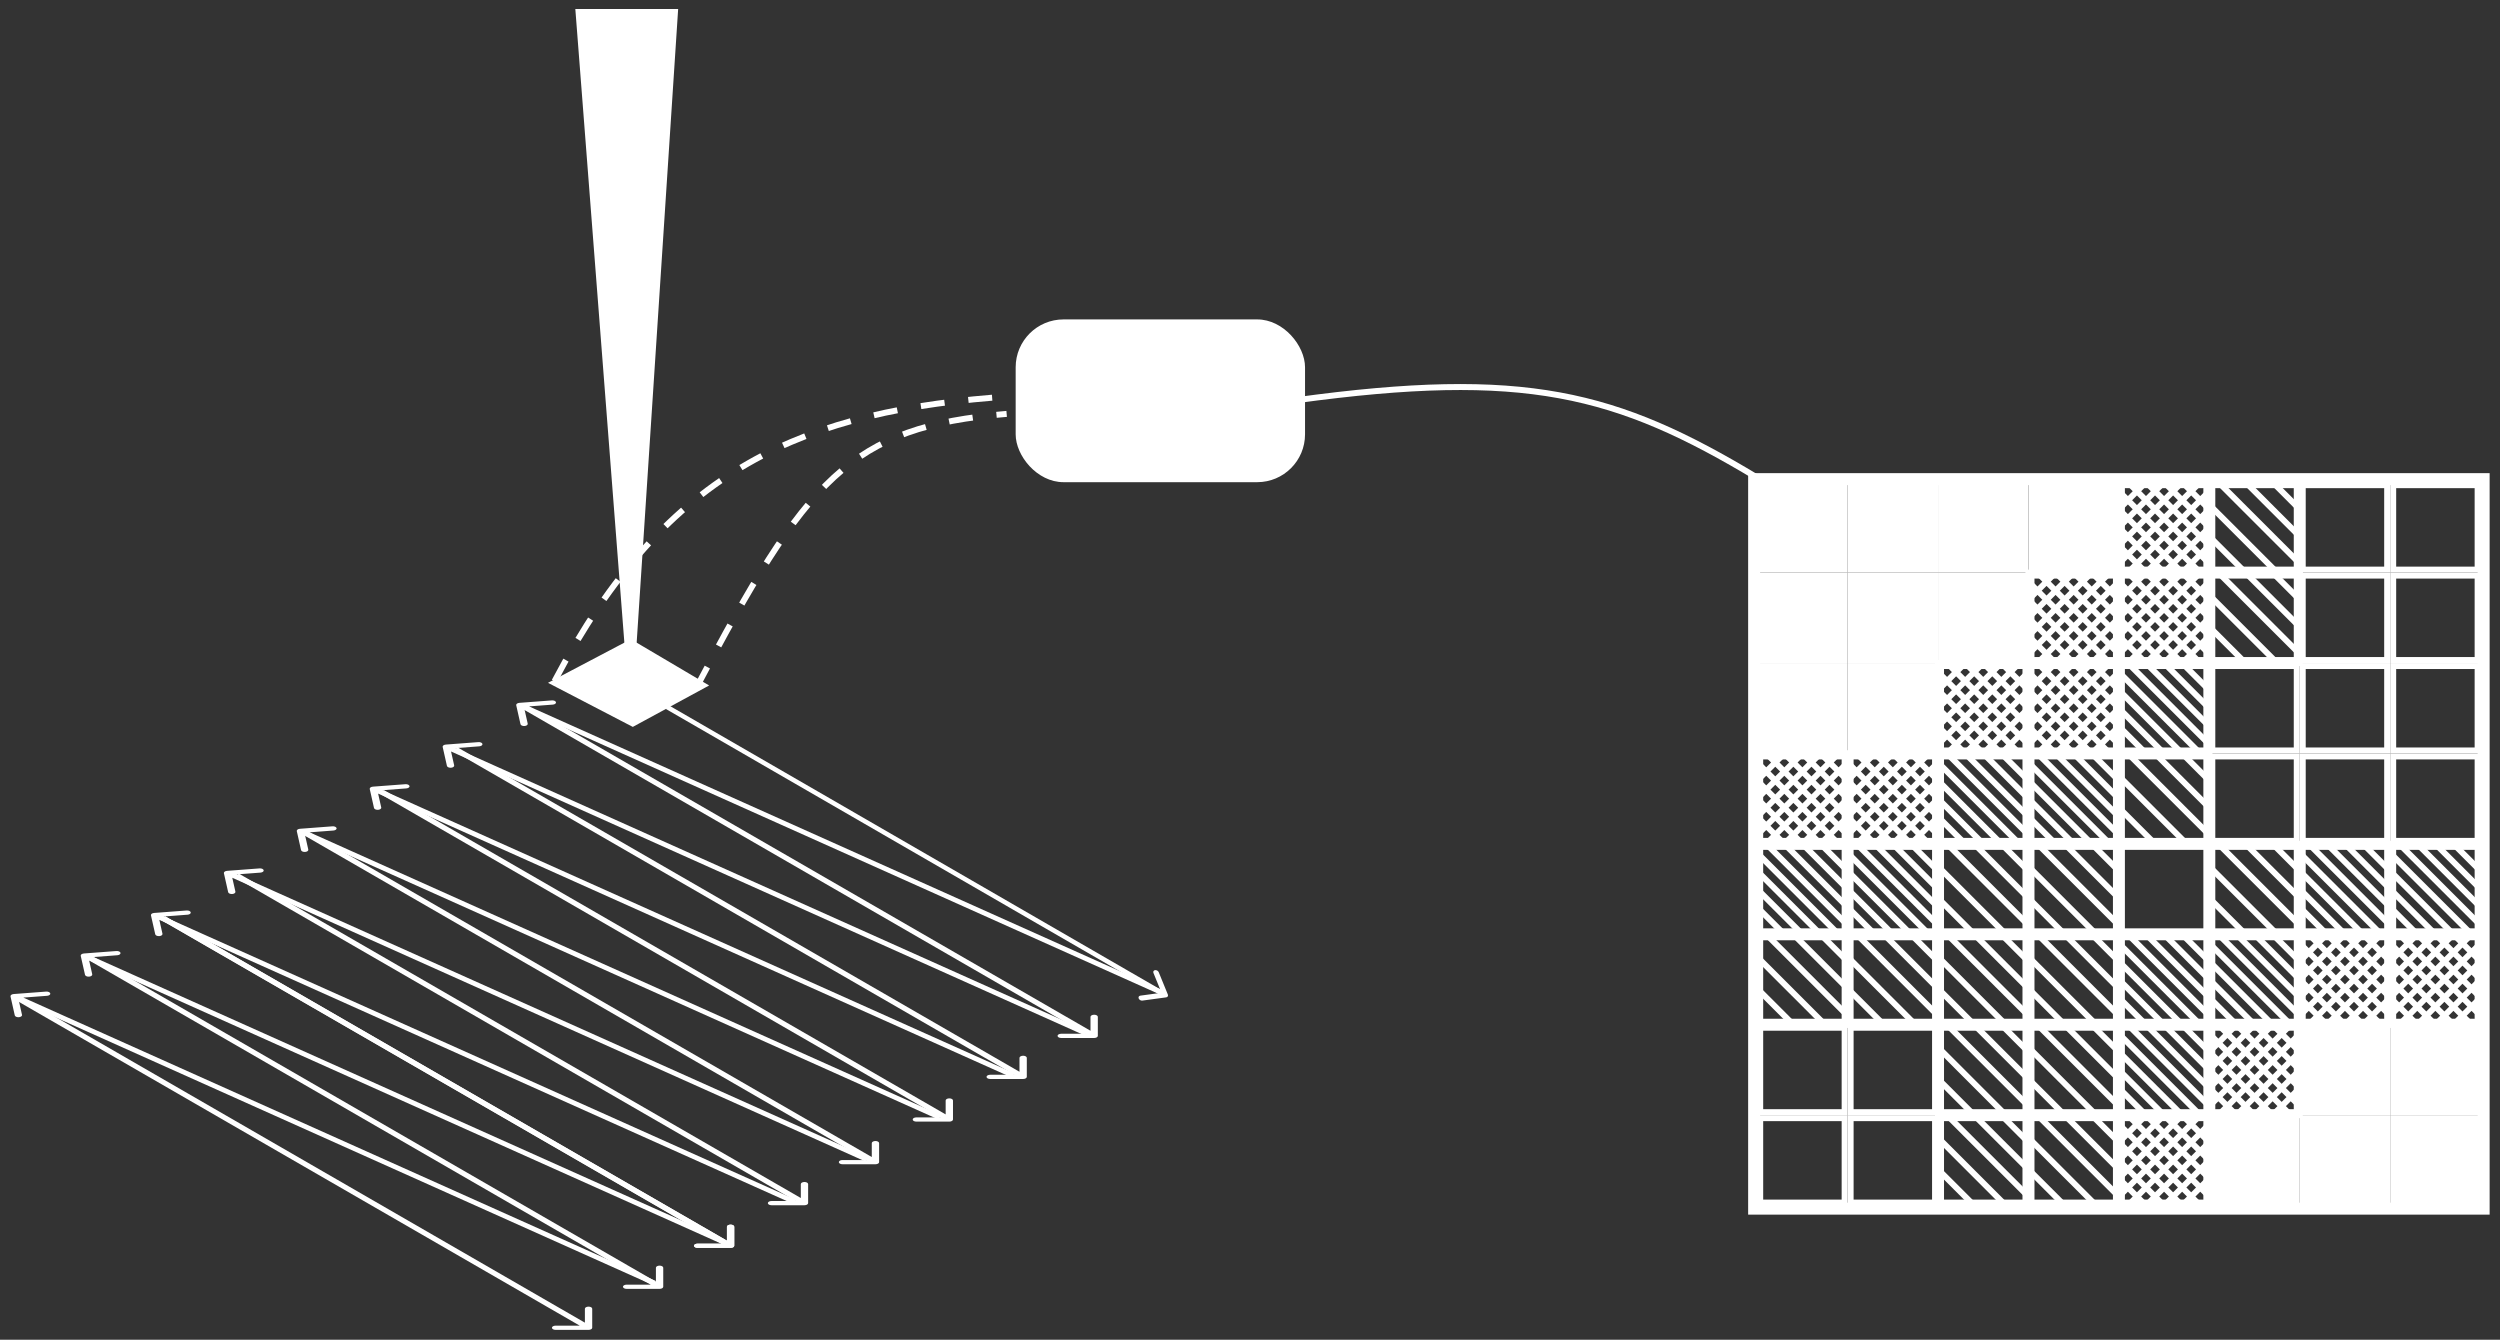 <svg width="209" height="112" viewBox="0 0 209 112" fill="none" xmlns="http://www.w3.org/2000/svg">
<rect x="0" y="0" width="209" height="112" fill="#333333" stroke="none"/>
<rect x="147.152" y="40.56" width="7.06" height="7.06" fill="white" stroke="white" stroke-width="0.5"/>
<rect x="154.711" y="40.56" width="7.06" height="7.06" fill="white" stroke="white" stroke-width="0.5"/>
<rect x="162.27" y="40.56" width="7.06" height="7.06" fill="white" stroke="white" stroke-width="0.5"/>
<rect x="169.832" y="40.56" width="7.06" height="7.06" fill="white" stroke="white" stroke-width="0.5"/>
<rect x="177.391" y="40.56" width="7.06" height="7.06" stroke="white" stroke-width="0.5"/>
<rect x="184.949" y="40.56" width="7.06" height="7.06" stroke="white" stroke-width="0.5"/>
<rect x="192.508" y="40.56" width="7.06" height="7.06" stroke="white" stroke-width="0.5"/>
<rect x="200.07" y="40.56" width="7.06" height="7.06" stroke="white" stroke-width="0.5"/>
<rect x="147.152" y="48.119" width="7.06" height="7.06" fill="white" stroke="white" stroke-width="0.5"/>
<rect x="154.711" y="48.119" width="7.06" height="7.06" fill="white" stroke="white" stroke-width="0.5"/>
<rect x="162.27" y="48.119" width="7.06" height="7.06" fill="white" stroke="white" stroke-width="0.5"/>
<rect x="169.832" y="48.119" width="7.06" height="7.06" stroke="white" stroke-width="0.5"/>
<rect x="177.391" y="48.119" width="7.06" height="7.06" stroke="white" stroke-width="0.5"/>
<rect x="184.949" y="48.119" width="7.06" height="7.06" stroke="white" stroke-width="0.5"/>
<rect x="192.508" y="48.119" width="7.06" height="7.06" stroke="white" stroke-width="0.5"/>
<rect x="200.07" y="48.119" width="7.06" height="7.06" stroke="white" stroke-width="0.5"/>
<rect x="147.152" y="55.68" width="7.06" height="7.06" fill="white" stroke="white" stroke-width="0.5"/>
<rect x="154.711" y="55.68" width="7.06" height="7.06" fill="white" stroke="white" stroke-width="0.5"/>
<rect x="162.27" y="55.68" width="7.06" height="7.06" stroke="white" stroke-width="0.5"/>
<rect x="169.832" y="55.68" width="7.06" height="7.06" stroke="white" stroke-width="0.5"/>
<rect x="177.391" y="55.68" width="7.06" height="7.06" stroke="white" stroke-width="0.5"/>
<rect x="184.949" y="55.68" width="7.06" height="7.06" stroke="white" stroke-width="0.5"/>
<rect x="192.508" y="55.68" width="7.06" height="7.06" stroke="white" stroke-width="0.5"/>
<rect x="200.07" y="55.68" width="7.06" height="7.06" stroke="white" stroke-width="0.5"/>
<rect x="147.152" y="63.238" width="7.06" height="7.06" stroke="white" stroke-width="0.5"/>
<rect x="154.711" y="63.238" width="7.06" height="7.06" stroke="white" stroke-width="0.5"/>
<rect x="162.27" y="63.238" width="7.06" height="7.06" stroke="white" stroke-width="0.5"/>
<rect x="169.832" y="63.238" width="7.06" height="7.06" stroke="white" stroke-width="0.5"/>
<rect x="177.391" y="63.238" width="7.06" height="7.06" stroke="white" stroke-width="0.5"/>
<rect x="184.949" y="63.238" width="7.06" height="7.06" stroke="white" stroke-width="0.5"/>
<rect x="192.508" y="63.238" width="7.06" height="7.06" stroke="white" stroke-width="0.5"/>
<rect x="200.07" y="63.238" width="7.06" height="7.06" stroke="white" stroke-width="0.5"/>
<rect x="147.152" y="70.799" width="7.06" height="7.06" stroke="white" stroke-width="0.5"/>
<rect x="154.711" y="70.799" width="7.06" height="7.06" stroke="white" stroke-width="0.5"/>
<rect x="162.27" y="70.799" width="7.06" height="7.06" stroke="white" stroke-width="0.5"/>
<rect x="169.832" y="70.799" width="7.06" height="7.06" stroke="white" stroke-width="0.5"/>
<rect x="177.391" y="70.799" width="7.06" height="7.06" stroke="white" stroke-width="0.5"/>
<rect x="184.949" y="70.799" width="7.06" height="7.06" stroke="white" stroke-width="0.5"/>
<rect x="192.508" y="70.799" width="7.06" height="7.06" stroke="white" stroke-width="0.5"/>
<rect x="200.07" y="70.799" width="7.06" height="7.06" stroke="white" stroke-width="0.5"/>
<rect x="147.152" y="78.357" width="7.06" height="7.06" stroke="white" stroke-width="0.5"/>
<rect x="154.711" y="78.357" width="7.06" height="7.06" stroke="white" stroke-width="0.5"/>
<rect x="162.27" y="78.357" width="7.06" height="7.06" stroke="white" stroke-width="0.5"/>
<rect x="169.832" y="78.357" width="7.06" height="7.06" stroke="white" stroke-width="0.5"/>
<rect x="177.391" y="78.357" width="7.06" height="7.06" stroke="white" stroke-width="0.5"/>
<rect x="184.949" y="78.357" width="7.06" height="7.06" stroke="white" stroke-width="0.5"/>
<rect x="192.508" y="78.357" width="7.06" height="7.06" stroke="white" stroke-width="0.5"/>
<rect x="200.07" y="78.357" width="7.06" height="7.06" stroke="white" stroke-width="0.5"/>
<rect x="147.152" y="85.918" width="7.06" height="7.06" stroke="white" stroke-width="0.5"/>
<rect x="154.711" y="85.918" width="7.06" height="7.06" stroke="white" stroke-width="0.5"/>
<rect x="162.27" y="85.918" width="7.06" height="7.06" stroke="white" stroke-width="0.5"/>
<rect x="169.832" y="85.918" width="7.06" height="7.06" stroke="white" stroke-width="0.5"/>
<rect x="177.391" y="85.918" width="7.06" height="7.06" stroke="white" stroke-width="0.5"/>
<rect x="184.949" y="85.918" width="7.06" height="7.06" stroke="white" stroke-width="0.5"/>
<rect x="192.508" y="85.918" width="7.06" height="7.06" fill="white" stroke="white" stroke-width="0.5"/>
<rect x="200.07" y="85.918" width="7.06" height="7.06" fill="white" stroke="white" stroke-width="0.5"/>
<rect x="147.152" y="93.477" width="7.06" height="7.06" stroke="white" stroke-width="0.5"/>
<rect x="154.711" y="93.477" width="7.06" height="7.06" stroke="white" stroke-width="0.5"/>
<rect x="162.27" y="93.477" width="7.06" height="7.06" stroke="white" stroke-width="0.5"/>
<rect x="169.832" y="93.477" width="7.06" height="7.06" stroke="white" stroke-width="0.5"/>
<rect x="177.391" y="93.477" width="7.06" height="7.06" stroke="white" stroke-width="0.5"/>
<rect x="184.949" y="93.477" width="7.06" height="7.06" fill="white" stroke="white" stroke-width="0.5"/>
<rect x="192.508" y="93.477" width="7.06" height="7.06" fill="white" stroke="white" stroke-width="0.5"/>
<rect x="200.07" y="93.477" width="7.06" height="7.06" fill="white" stroke="white" stroke-width="0.5"/>
<path d="M184.696 100.03L177.893 93.227M183.94 100.786L177.137 93.983M177.137 100.03L183.94 93.227M177.893 100.786L184.696 93.983M184.696 93.227H177.137V100.786H184.696V93.227ZM184.696 95.494L182.428 93.227L177.137 98.518L179.405 100.786L184.696 95.494ZM184.696 97.006L180.916 93.227L177.137 97.006L180.916 100.786L184.696 97.006ZM184.696 98.518L179.405 93.227L177.137 95.494L182.428 100.786L184.696 98.518Z" stroke="white" stroke-width="0.5"/>
<path d="M192.259 92.472L185.455 85.668M191.503 93.228L184.699 86.424M184.699 92.472L191.503 85.668M185.455 93.228L192.259 86.424M192.259 85.668H184.699V93.228H192.259V85.668ZM192.259 87.936L189.991 85.668L184.699 90.96L186.967 93.228L192.259 87.936ZM192.259 89.448L188.479 85.668L184.699 89.448L188.479 93.228L192.259 89.448ZM192.259 90.96L186.967 85.668L184.699 87.936L189.991 93.228L192.259 90.96Z" stroke="white" stroke-width="0.5"/>
<path d="M199.817 84.911L193.014 78.107M199.061 85.667L192.258 78.863M192.258 84.911L199.061 78.107M193.014 85.667L199.817 78.863M199.817 78.107H192.258V85.667H199.817V78.107ZM199.817 80.375L197.549 78.107L192.258 83.399L194.526 85.667L199.817 80.375ZM199.817 81.887L196.038 78.107L192.258 81.887L196.038 85.667L199.817 81.887ZM199.817 83.399L194.526 78.107L192.258 80.375L197.549 85.667L199.817 83.399Z" stroke="white" stroke-width="0.5"/>
<path d="M207.376 84.911L200.572 78.107M206.62 85.667L199.816 78.863M199.816 84.911L206.62 78.107M200.572 85.667L207.376 78.863M207.376 78.107H199.816V85.667H207.376V78.107ZM207.376 80.375L205.108 78.107L199.816 83.399L202.084 85.667L207.376 80.375ZM207.376 81.887L203.596 78.107L199.816 81.887L203.596 85.667L207.376 81.887ZM207.376 83.399L202.084 78.107L199.816 80.375L205.108 85.667L207.376 83.399Z" stroke="white" stroke-width="0.5"/>
<path d="M184.696 47.114L177.893 40.31M183.94 47.87L177.137 41.066M177.137 47.114L183.94 40.31M177.893 47.87L184.696 41.066M184.696 40.31H177.137V47.87H184.696V40.31ZM184.696 42.578L182.428 40.31L177.137 45.602L179.405 47.87L184.696 42.578ZM184.696 44.09L180.916 40.31L177.137 44.09L180.916 47.87L184.696 44.09ZM184.696 45.602L179.405 40.31L177.137 42.578L182.428 47.87L184.696 45.602Z" stroke="white" stroke-width="0.5"/>
<path d="M184.696 54.675L177.893 47.871M183.94 55.431L177.137 48.627M177.137 54.675L183.94 47.871M177.893 55.431L184.696 48.627M184.696 47.871H177.137V55.431H184.696V47.871ZM184.696 50.139L182.428 47.871L177.137 53.163L179.405 55.431L184.696 50.139ZM184.696 51.651L180.916 47.871L177.137 51.651L180.916 55.431L184.696 51.651ZM184.696 53.163L179.405 47.871L177.137 50.139L182.428 55.431L184.696 53.163Z" stroke="white" stroke-width="0.5"/>
<path d="M177.138 54.675L170.334 47.871M176.382 55.431L169.578 48.627M169.578 54.675L176.382 47.871M170.334 55.431L177.138 48.627M177.138 47.871H169.578V55.431H177.138V47.871ZM177.138 50.139L174.87 47.871L169.578 53.163L171.846 55.431L177.138 50.139ZM177.138 51.651L173.358 47.871L169.578 51.651L173.358 55.431L177.138 51.651ZM177.138 53.163L171.846 47.871L169.578 50.139L174.87 55.431L177.138 53.163Z" stroke="white" stroke-width="0.5"/>
<path d="M177.138 62.233L170.334 55.43M176.382 62.989L169.578 56.186M169.578 62.233L176.382 55.43M170.334 62.989L177.138 56.186M177.138 55.43H169.578V62.989H177.138V55.43ZM177.138 57.698L174.87 55.43L169.578 60.721L171.846 62.989L177.138 57.698ZM177.138 59.209L173.358 55.43L169.578 59.209L173.358 62.989L177.138 59.209ZM177.138 60.721L171.846 55.43L169.578 57.698L174.87 62.989L177.138 60.721Z" stroke="white" stroke-width="0.5"/>
<path d="M169.579 62.233L162.775 55.43M168.823 62.989L162.02 56.186M162.02 62.233L168.823 55.43M162.775 62.989L169.579 56.186M169.579 55.43H162.02V62.989H169.579V55.43ZM169.579 57.698L167.311 55.43L162.02 60.721L164.287 62.989L169.579 57.698ZM169.579 59.209L165.799 55.43L162.02 59.209L165.799 62.989L169.579 59.209ZM169.579 60.721L164.287 55.43L162.02 57.698L167.311 62.989L169.579 60.721Z" stroke="white" stroke-width="0.5"/>
<path d="M162.02 69.792L155.217 62.988M161.265 70.548L154.461 63.744M154.461 69.792L161.265 62.988M155.217 70.548L162.02 63.744M162.02 62.988H154.461V70.548H162.02V62.988ZM162.02 65.256L159.753 62.988L154.461 68.28L156.729 70.548L162.02 65.256ZM162.02 66.768L158.241 62.988L154.461 66.768L158.241 70.548L162.02 66.768ZM162.02 68.28L156.729 62.988L154.461 65.256L159.753 70.548L162.02 68.28Z" stroke="white" stroke-width="0.5"/>
<path d="M154.462 69.792L147.658 62.988M153.706 70.548L146.902 63.744M146.902 69.792L153.706 62.988M147.658 70.548L154.462 63.744M154.462 62.988H146.902V70.548H154.462V62.988ZM154.462 65.256L152.194 62.988L146.902 68.28L149.17 70.548L154.462 65.256ZM154.462 66.768L150.682 62.988L146.902 66.768L150.682 70.548L154.462 66.768ZM154.462 68.28L149.17 62.988L146.902 65.256L152.194 70.548L154.462 68.28Z" stroke="white" stroke-width="0.5"/>
<path d="M184.695 57.698L182.427 55.43M179.404 62.989L177.136 60.721M184.695 59.209L180.916 55.43M180.916 62.989L177.136 59.209M184.695 60.721L179.404 55.43M182.427 62.989L177.136 57.698M184.695 62.233L177.892 55.43M183.939 62.989L177.136 56.186M184.695 55.43H177.136V62.989H184.695V55.43Z" stroke="white" stroke-width="0.5"/>
<path d="M207.375 72.817L205.107 70.549M202.083 78.108L199.815 75.841M207.375 74.329L203.595 70.549M203.595 78.108L199.815 74.329M207.375 75.841L202.083 70.549M205.107 78.108L199.815 72.817M207.375 77.352L200.571 70.549M206.619 78.108L199.815 71.305M207.375 70.549H199.815V78.108H207.375V70.549Z" stroke="white" stroke-width="0.5"/>
<path d="M199.816 72.817L197.549 70.549M194.525 78.108L192.257 75.841M199.816 74.329L196.037 70.549M196.037 78.108L192.257 74.329M199.816 75.841L194.525 70.549M197.549 78.108L192.257 72.817M199.816 77.352L193.013 70.549M199.06 78.108L192.257 71.305M199.816 70.549H192.257V78.108H199.816V70.549Z" stroke="white" stroke-width="0.5"/>
<path d="M192.258 80.375L189.99 78.107M186.966 85.667L184.698 83.399M192.258 81.887L188.478 78.107M188.478 85.667L184.698 81.887M192.258 83.399L186.966 78.107M189.99 85.667L184.698 80.375M192.258 84.911L185.454 78.107M191.502 85.667L184.698 78.863M192.258 78.107H184.698V85.667H192.258V78.107Z" stroke="white" stroke-width="0.5"/>
<path d="M184.695 80.375L182.427 78.107M179.404 85.667L177.136 83.399M184.695 81.887L180.916 78.107M180.916 85.667L177.136 81.887M184.695 83.399L179.404 78.107M182.427 85.667L177.136 80.375M184.695 84.911L177.892 78.107M183.939 85.667L177.136 78.863M184.695 78.107H177.136V85.667H184.695V78.107Z" stroke="white" stroke-width="0.5"/>
<path d="M184.695 87.936L182.427 85.668M179.404 93.228L177.136 90.96M184.695 89.448L180.916 85.668M180.916 93.228L177.136 89.448M184.695 90.96L179.404 85.668M182.427 93.228L177.136 87.936M184.695 92.472L177.892 85.668M183.939 93.228L177.136 86.424M184.695 85.668H177.136V93.228H184.695V85.668Z" stroke="white" stroke-width="0.5"/>
<path d="M177.137 65.256L174.869 62.988M171.845 70.548L169.577 68.28M177.137 66.768L173.357 62.988M173.357 70.548L169.577 66.768M177.137 68.28L171.845 62.988M174.869 70.548L169.577 65.256M177.137 69.792L170.333 62.988M176.381 70.548L169.577 63.744M177.137 62.988H169.577V70.548H177.137V62.988Z" stroke="white" stroke-width="0.5"/>
<path d="M169.578 65.256L167.31 62.988M164.286 70.548L162.019 68.28M169.578 66.768L165.798 62.988M165.798 70.548L162.019 66.768M169.578 68.28L164.286 62.988M167.31 70.548L162.019 65.256M169.578 69.792L162.775 62.988M168.822 70.548L162.019 63.744M169.578 62.988H162.019V70.548H169.578V62.988Z" stroke="white" stroke-width="0.5"/>
<path d="M162.02 72.817L159.752 70.549M156.728 78.108L154.46 75.841M162.02 74.329L158.24 70.549M158.24 78.108L154.46 74.329M162.02 75.841L156.728 70.549M159.752 78.108L154.46 72.817M162.02 77.352L155.216 70.549M161.264 78.108L154.46 71.305M162.02 70.549H154.46V78.108H162.02V70.549Z" stroke="white" stroke-width="0.5"/>
<path d="M154.461 72.817L152.193 70.549M149.169 78.108L146.901 75.841M154.461 74.329L150.681 70.549M150.681 78.108L146.901 74.329M154.461 75.841L149.169 70.549M152.193 78.108L146.901 72.817M154.461 77.352L147.657 70.549M153.705 78.108L146.901 71.305M154.461 70.549H146.901V78.108H154.461V70.549Z" stroke="white" stroke-width="0.5"/>
<path d="M187.723 47.87L184.699 44.846M192.259 47.114L185.455 40.311M190.369 47.87L184.699 42.201M187.723 40.31L192.259 44.846M189.991 40.311L192.259 42.579M192.259 40.311V47.87H184.699V40.311H192.259Z" stroke="white" stroke-width="0.5"/>
<path d="M187.723 55.431L184.699 52.407M192.259 54.675L185.455 47.871M190.369 55.431L184.699 49.761M187.723 47.871L192.259 52.407M189.991 47.871L192.259 50.139M192.259 47.871V55.431H184.699V47.871H192.259Z" stroke="white" stroke-width="0.5"/>
<path d="M180.161 70.548L177.137 67.524M184.696 69.792L177.893 62.988M182.806 70.548L177.137 64.878M180.161 62.988L184.696 67.524M182.428 62.989L184.696 65.257M184.696 62.988V70.548H177.137V62.988H184.696Z" stroke="white" stroke-width="0.5"/>
<path d="M187.723 78.109L184.699 75.085M192.259 77.353L185.455 70.549M190.369 78.109L184.699 72.439M187.723 70.549L192.259 75.085M189.991 70.549L192.259 72.817M192.259 70.549V78.109H184.699V70.549H192.259Z" stroke="white" stroke-width="0.5"/>
<path d="M165.043 78.109L162.02 75.085M169.579 77.353L162.775 70.549M167.689 78.109L162.02 72.439M165.043 70.549L169.579 75.085M167.311 70.549L169.579 72.817M169.579 70.549V78.109H162.02V70.549H169.579Z" stroke="white" stroke-width="0.5"/>
<path d="M172.602 78.109L169.578 75.085M177.138 77.353L170.334 70.549M175.248 78.109L169.578 72.439M172.602 70.549L177.138 75.085M174.87 70.549L177.138 72.817M177.138 70.549V78.109H169.578V70.549H177.138Z" stroke="white" stroke-width="0.5"/>
<path d="M149.926 85.667L146.902 82.643M154.462 84.911L147.658 78.108M152.572 85.667L146.902 79.998M149.926 78.107L154.462 82.643M152.194 78.108L154.462 80.376M154.462 78.108V85.667H146.902V78.108H154.462Z" stroke="white" stroke-width="0.5"/>
<path d="M157.485 85.667L154.461 82.643M162.02 84.911L155.217 78.108M160.131 85.667L154.461 79.998M157.485 78.107L162.02 82.643M159.753 78.108L162.02 80.376M162.02 78.108V85.667H154.461V78.108H162.02Z" stroke="white" stroke-width="0.5"/>
<path d="M165.043 85.667L162.02 82.643M169.579 84.911L162.775 78.108M167.689 85.667L162.02 79.998M165.043 78.107L169.579 82.643M167.311 78.108L169.579 80.376M169.579 78.108V85.667H162.02V78.108H169.579Z" stroke="white" stroke-width="0.5"/>
<path d="M172.602 85.667L169.578 82.643M177.138 84.911L170.334 78.108M175.248 85.667L169.578 79.998M172.602 78.107L177.138 82.643M174.87 78.108L177.138 80.376M177.138 78.108V85.667H169.578V78.108H177.138Z" stroke="white" stroke-width="0.5"/>
<path d="M165.043 93.228L162.02 90.204M169.579 92.472L162.775 85.668M167.689 93.228L162.02 87.558M165.043 85.668L169.579 90.204M167.311 85.668L169.579 87.936M169.579 85.668V93.228H162.02V85.668H169.579Z" stroke="white" stroke-width="0.5"/>
<path d="M172.602 93.228L169.578 90.204M177.138 92.472L170.334 85.668M175.248 93.228L169.578 87.558M172.602 85.668L177.138 90.204M174.87 85.668L177.138 87.936M177.138 85.668V93.228H169.578V85.668H177.138Z" stroke="white" stroke-width="0.5"/>
<path d="M165.043 100.786L162.02 97.763M169.579 100.03L162.775 93.227M167.689 100.786L162.02 95.117M165.043 93.227L169.579 97.762M167.311 93.227L169.579 95.495M169.579 93.227V100.786H162.02V93.227H169.579Z" stroke="white" stroke-width="0.5"/>
<path d="M172.602 100.786L169.578 97.763M177.138 100.03L170.334 93.227M175.248 100.786L169.578 95.117M172.602 93.227L177.138 97.762M174.87 93.227L177.138 95.495M177.138 93.227V100.786H169.578V93.227H177.138Z" stroke="white" stroke-width="0.5"/>
<rect x="146.645" y="40.055" width="60.988" height="60.988" stroke="white"/>
<path d="M52.733 57.418L48.367 1H56.427L52.733 57.418Z" fill="white" stroke="white" stroke-width="0.5"/>
<path d="M97.495 83.379C97.617 83.362 97.678 83.256 97.632 83.142L96.871 81.279C96.825 81.165 96.688 81.085 96.565 81.102C96.443 81.119 96.382 81.225 96.428 81.339L97.104 82.995L95.332 83.236C95.21 83.253 95.148 83.359 95.195 83.474C95.241 83.588 95.378 83.667 95.501 83.65L97.495 83.379ZM55.657 59.265L97.313 83.34L97.507 83.004L55.851 58.93L55.657 59.265Z" fill="white"/>
<path d="M91.473 86.776C91.642 86.776 91.779 86.697 91.779 86.599L91.779 85.008C91.779 84.91 91.642 84.831 91.473 84.831C91.304 84.831 91.166 84.91 91.166 85.008L91.166 86.422L88.717 86.422C88.548 86.422 88.411 86.501 88.411 86.599C88.411 86.697 88.548 86.776 88.717 86.776L91.473 86.776ZM43.764 59.307L91.256 86.724L91.689 86.474L44.197 59.057L43.764 59.307Z" fill="white"/>
<path d="M85.535 90.203C85.704 90.203 85.841 90.124 85.841 90.027L85.841 88.436C85.841 88.338 85.704 88.259 85.535 88.259C85.366 88.259 85.229 88.338 85.229 88.436L85.229 89.85L82.779 89.85C82.61 89.85 82.473 89.929 82.473 90.027C82.473 90.124 82.61 90.203 82.779 90.203L85.535 90.203ZM37.827 62.734L85.319 90.152L85.752 89.902L38.26 62.484L37.827 62.734Z" fill="white"/>
<path d="M79.363 93.768C79.532 93.768 79.67 93.689 79.67 93.591L79.67 92C79.67 91.903 79.532 91.823 79.363 91.823C79.194 91.823 79.057 91.903 79.057 92L79.057 93.414L76.608 93.414C76.439 93.414 76.301 93.493 76.301 93.591C76.301 93.689 76.439 93.768 76.608 93.768L79.363 93.768ZM31.655 66.299L79.147 93.716L79.58 93.466L32.088 66.049L31.655 66.299Z" fill="white"/>
<path d="M73.188 97.332C73.357 97.332 73.494 97.253 73.494 97.156L73.494 95.565C73.494 95.467 73.357 95.388 73.188 95.388C73.019 95.388 72.881 95.467 72.881 95.565L72.881 96.979L70.432 96.979C70.263 96.979 70.126 97.058 70.126 97.156C70.126 97.253 70.263 97.332 70.432 97.332L73.188 97.332ZM25.479 69.863L72.971 97.281L73.404 97.031L25.912 69.613L25.479 69.863Z" fill="white"/>
<path d="M67.254 100.758C67.423 100.758 67.56 100.679 67.56 100.581L67.56 98.99C67.56 98.893 67.423 98.814 67.254 98.814C67.085 98.814 66.948 98.893 66.948 98.99L66.948 100.405L64.498 100.405C64.329 100.405 64.192 100.484 64.192 100.581C64.192 100.679 64.329 100.758 64.498 100.758L67.254 100.758ZM19.545 73.289L67.037 100.706L67.471 100.456L19.978 73.039L19.545 73.289Z" fill="white"/>
<path d="M61.078 104.323C61.247 104.323 61.384 104.243 61.384 104.146L61.384 102.555C61.384 102.457 61.247 102.378 61.078 102.378C60.909 102.378 60.772 102.457 60.772 102.555L60.772 103.969L58.322 103.969C58.153 103.969 58.016 104.048 58.016 104.146C58.016 104.243 58.153 104.323 58.322 104.323L61.078 104.323ZM13.369 76.853L60.862 104.271L61.295 104.021L13.802 76.603L13.369 76.853Z" fill="white"/>
<path d="M61.078 104.323C61.247 104.323 61.384 104.243 61.384 104.146L61.384 102.555C61.384 102.457 61.247 102.378 61.078 102.378C60.909 102.378 60.772 102.457 60.772 102.555L60.772 103.969L58.322 103.969C58.153 103.969 58.016 104.048 58.016 104.146C58.016 104.243 58.153 104.323 58.322 104.323L61.078 104.323ZM13.369 76.853L60.862 104.271L61.295 104.021L13.802 76.603L13.369 76.853Z" fill="white"/>
<path d="M55.141 107.75C55.31 107.75 55.447 107.671 55.447 107.574L55.447 105.983C55.447 105.885 55.31 105.806 55.141 105.806C54.972 105.806 54.834 105.885 54.834 105.983L54.834 107.397L52.385 107.397C52.216 107.397 52.079 107.476 52.079 107.574C52.079 107.671 52.216 107.75 52.385 107.75L55.141 107.75ZM7.432 80.281L54.924 107.699L55.357 107.449L7.865 80.031L7.432 80.281Z" fill="white"/>
<path d="M49.203 111.178C49.372 111.178 49.509 111.099 49.509 111.001L49.509 109.41C49.509 109.313 49.372 109.234 49.203 109.234C49.034 109.234 48.897 109.313 48.897 109.41L48.897 110.825L46.447 110.825C46.278 110.825 46.141 110.904 46.141 111.001C46.141 111.099 46.278 111.178 46.447 111.178L49.203 111.178ZM1.494 83.709L48.987 111.126L49.42 110.876L1.927 83.459L1.494 83.709Z" fill="white"/>
<path d="M43.418 58.758C43.251 58.771 43.134 58.86 43.156 58.957L43.513 60.542C43.535 60.639 43.688 60.708 43.855 60.695C44.022 60.682 44.139 60.593 44.117 60.496L43.8 59.088L46.218 58.905C46.385 58.892 46.502 58.803 46.48 58.706C46.459 58.609 46.305 58.54 46.139 58.553L43.418 58.758ZM97.119 82.757L43.644 58.794L43.272 59.075L96.748 83.038L97.119 82.757Z" fill="white"/>
<path d="M37.27 62.246C37.103 62.259 36.985 62.348 37.007 62.445L37.364 64.03C37.386 64.127 37.539 64.196 37.706 64.183C37.873 64.171 37.991 64.082 37.969 63.984L37.651 62.576L40.069 62.393C40.236 62.381 40.354 62.291 40.332 62.194C40.31 62.097 40.157 62.028 39.99 62.041L37.27 62.246ZM90.97 86.246L37.495 62.282L37.124 62.563L90.599 86.527L90.97 86.246Z" fill="white"/>
<path d="M31.172 65.764C31.005 65.777 30.888 65.866 30.91 65.963L31.267 67.548C31.289 67.645 31.442 67.713 31.609 67.701C31.776 67.688 31.893 67.599 31.871 67.502L31.554 66.093L33.972 65.911C34.139 65.898 34.256 65.809 34.234 65.712C34.212 65.615 34.059 65.546 33.892 65.559L31.172 65.764ZM84.873 89.763L31.397 65.799L31.026 66.081L84.501 90.044L84.873 89.763Z" fill="white"/>
<path d="M25.074 69.286C24.907 69.298 24.79 69.387 24.812 69.484L25.169 71.069C25.191 71.166 25.344 71.235 25.511 71.222C25.678 71.21 25.796 71.121 25.773 71.023L25.456 69.615L27.874 69.432C28.041 69.42 28.159 69.331 28.137 69.233C28.115 69.136 27.962 69.067 27.795 69.08L25.074 69.286ZM78.775 93.285L25.3 69.321L24.928 69.602L78.404 93.566L78.775 93.285Z" fill="white"/>
<path d="M18.981 72.803C18.814 72.816 18.696 72.905 18.718 73.002L19.075 74.587C19.097 74.684 19.25 74.752 19.417 74.74C19.584 74.727 19.702 74.638 19.68 74.541L19.362 73.132L21.78 72.95C21.947 72.937 22.065 72.848 22.043 72.751C22.021 72.654 21.868 72.585 21.701 72.598L18.981 72.803ZM72.681 96.802L19.206 72.839L18.835 73.12L72.31 97.084L72.681 96.802Z" fill="white"/>
<path d="M12.883 76.323C12.716 76.335 12.598 76.424 12.62 76.522L12.978 78.106C13 78.203 13.153 78.272 13.32 78.259C13.486 78.247 13.604 78.158 13.582 78.061L13.265 76.652L15.683 76.469C15.85 76.457 15.967 76.368 15.945 76.27C15.923 76.173 15.77 76.105 15.603 76.117L12.883 76.323ZM66.584 100.322L13.108 76.358L12.737 76.639L66.212 100.603L66.584 100.322Z" fill="white"/>
<path d="M7.012 79.711C6.845 79.724 6.727 79.813 6.749 79.91L7.107 81.495C7.128 81.592 7.282 81.661 7.448 81.648C7.615 81.635 7.733 81.546 7.711 81.449L7.394 80.041L9.812 79.858C9.979 79.845 10.096 79.756 10.074 79.659C10.052 79.562 9.899 79.493 9.732 79.506L7.012 79.711ZM60.713 103.71L7.237 79.747L6.866 80.028L60.341 103.992L60.713 103.71Z" fill="white"/>
<path d="M1.141 83.102C0.974 83.115 0.856 83.204 0.878 83.301L1.235 84.885C1.257 84.983 1.41 85.051 1.577 85.039C1.744 85.026 1.862 84.937 1.84 84.84L1.522 83.431L3.94 83.249C4.107 83.236 4.225 83.147 4.203 83.05C4.181 82.953 4.028 82.884 3.861 82.897L1.141 83.102ZM54.842 107.101L1.366 83.137L0.995 83.419L54.47 107.382L54.842 107.101Z" fill="white"/>
<path d="M58.777 57.296L52.732 53.725L46.352 57.083L52.9 60.486L58.777 57.296Z" fill="white" stroke="white" stroke-width="0.5"/>
<path d="M46.359 56.943C55.776 39.016 67.351 34.277 84.535 33.13" stroke="white" stroke-width="0.5" stroke-dasharray="2 2"/>
<path d="M58.195 57.532C67.393 40.022 71.066 35.678 84.156 34.601" stroke="white" stroke-width="0.5" stroke-dasharray="2 2"/>
<path d="M108.356 33.462C127.485 30.841 135.099 32.83 146.903 39.933" stroke="white" stroke-width="0.5"/>
<rect x="84.91" y="26.703" width="24.191" height="13.607" rx="4" fill="white"/>
</svg>
